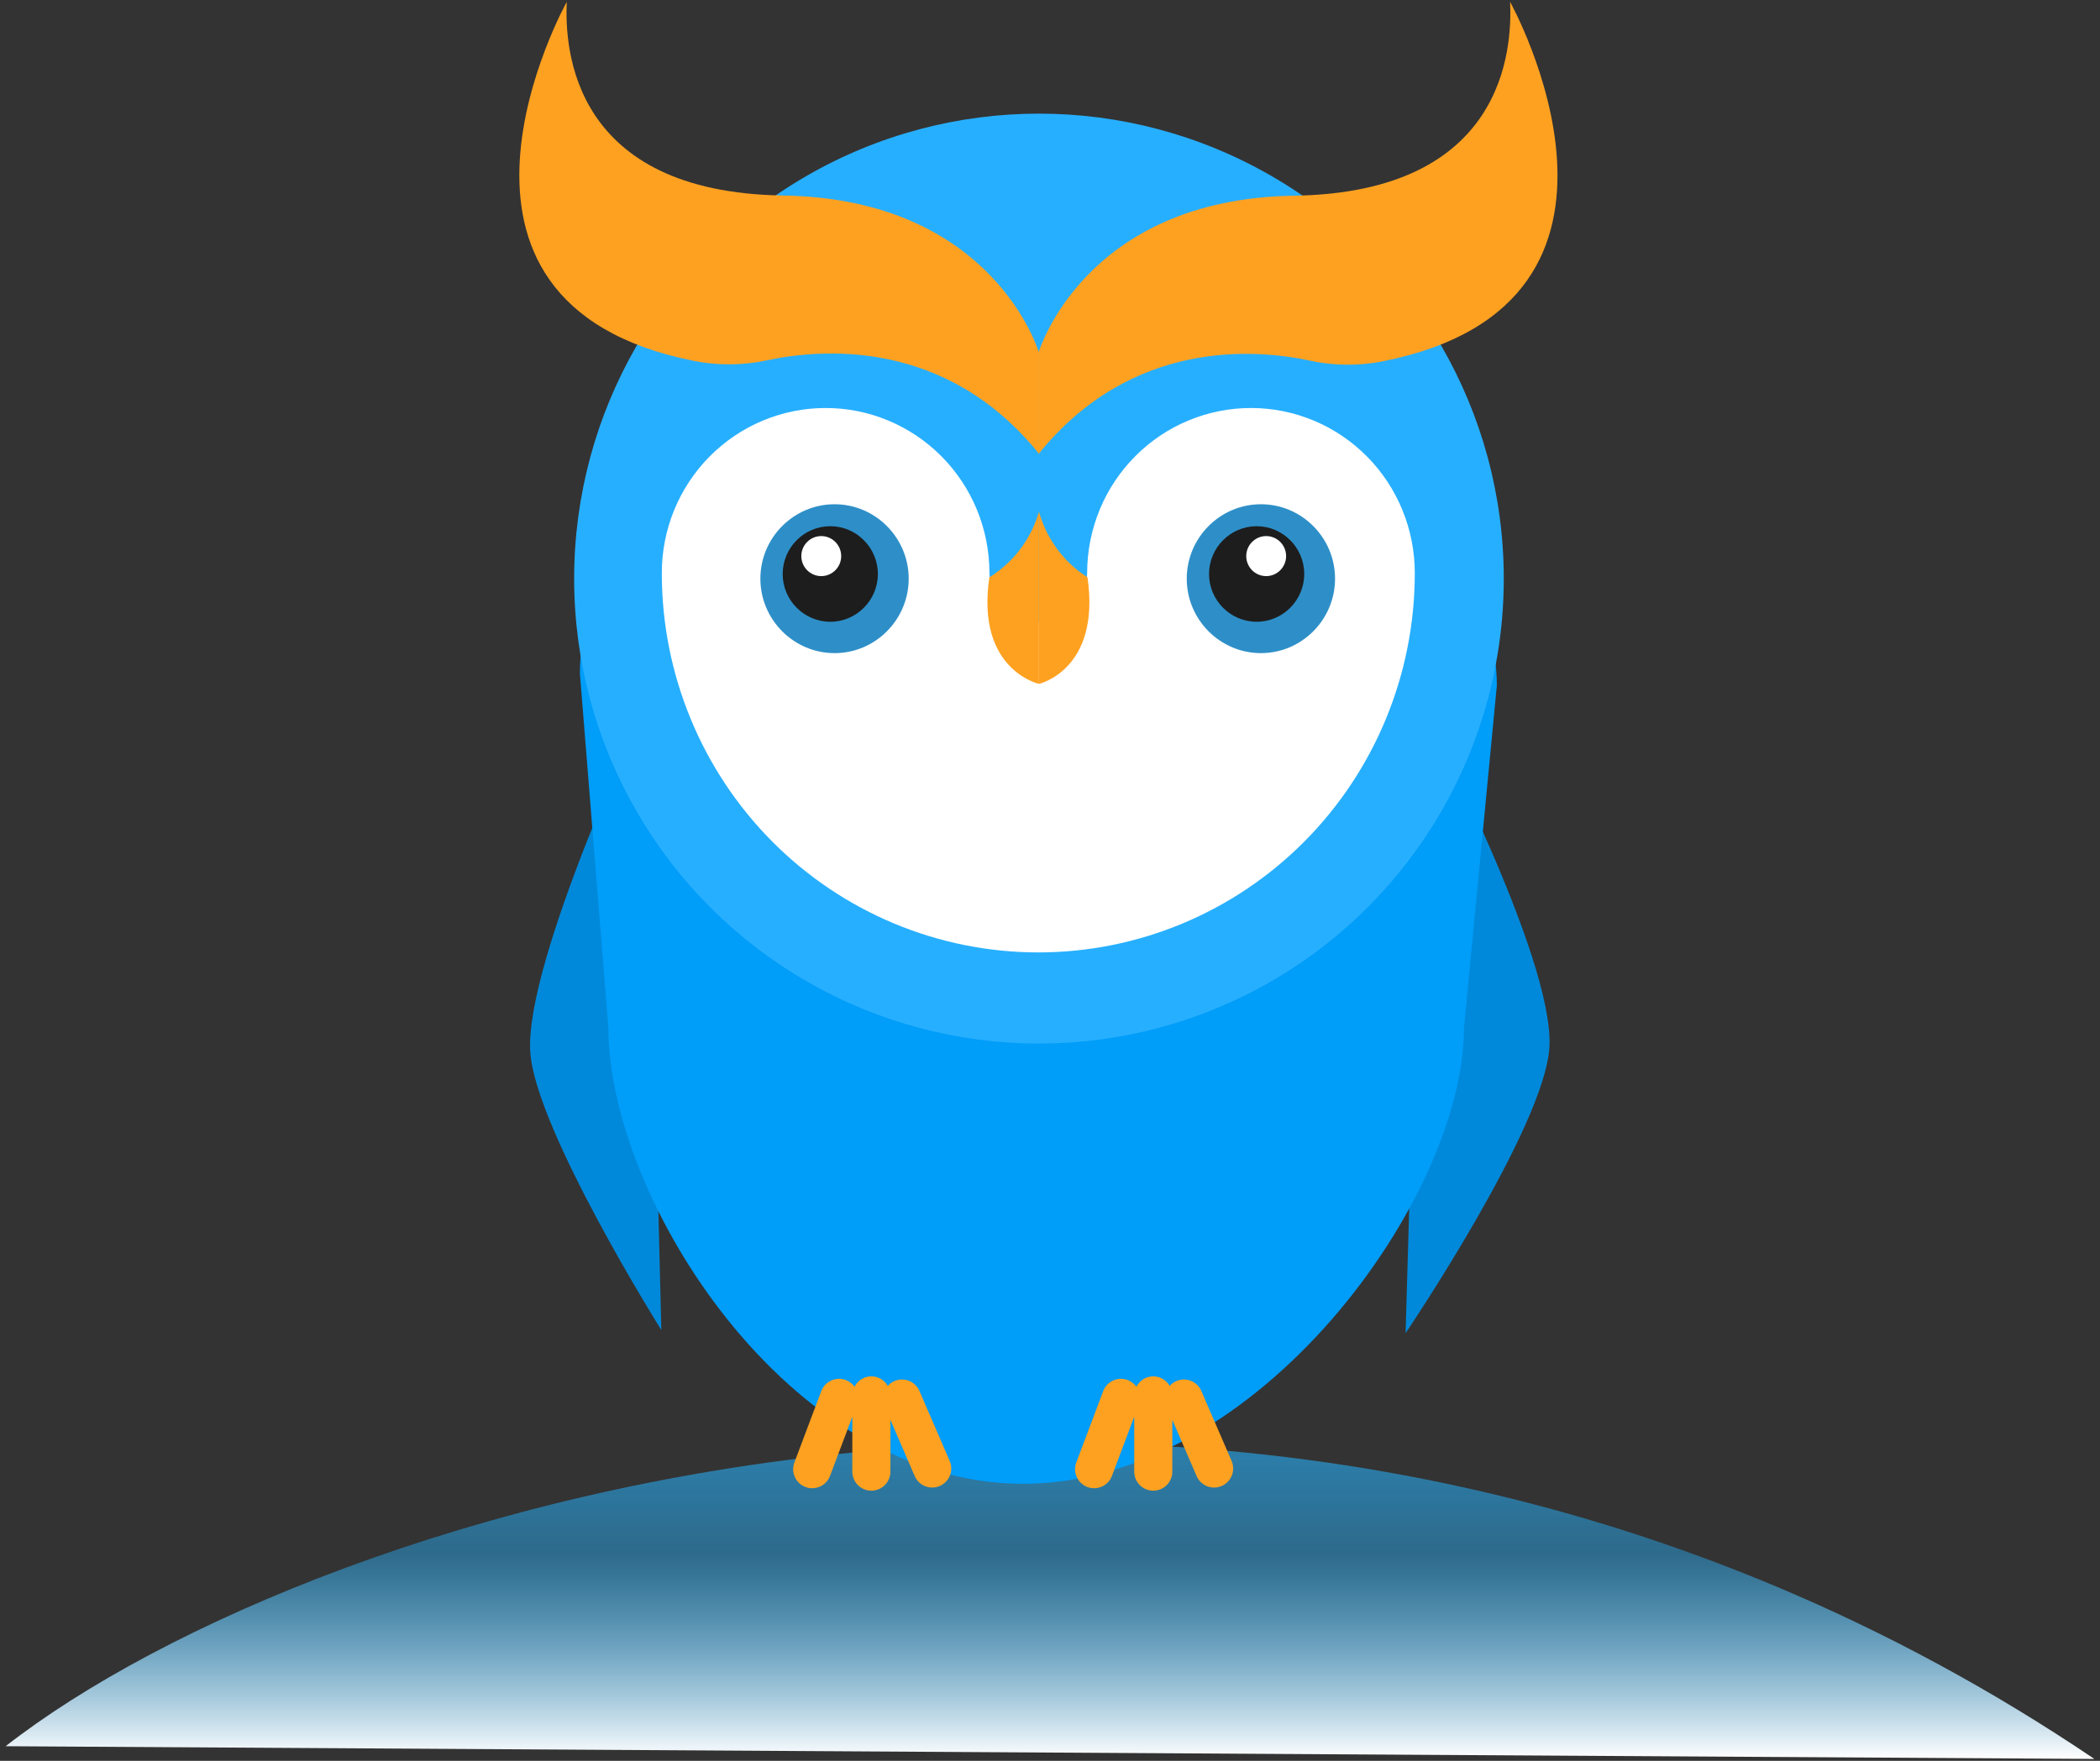 <svg width="186" height="156" viewBox="0 0 186 156" fill="none" xmlns="http://www.w3.org/2000/svg">
<rect x="0" y="0" width="186" height="156" fill="#333333" stroke="none"/>
<path d="M0.5 154.707C27.867 133.311 112.157 106.284 185.5 155.834L0.5 154.707Z" fill="url(#paint0_linear_4906_24691)"/>
<path d="M126.104 62.822C126.104 62.822 137.67 84.782 137.234 92.754C136.845 99.838 124.494 118.113 124.494 118.113L126.104 62.822Z" fill="#0089DA"/>
<path d="M57.207 62.377C57.207 62.377 46.484 85.073 46.965 93.172C47.371 99.975 58.575 117.837 58.575 117.837L57.207 62.377Z" fill="#0089DA"/>
<path d="M53.889 91.121C53.889 106.028 69.724 131.46 90.611 131.46C111.499 131.46 129.665 106.028 129.665 91.121L132.578 60.735C132.578 45.829 112.663 32.897 91.777 32.897C70.889 32.897 51.362 44.753 51.362 59.659L53.889 91.121Z" fill="#009DF9"/>
<path d="M95.329 129.567L97.71 123.249C98.039 122.376 99.012 121.936 99.885 122.265C100.206 122.386 100.468 122.596 100.655 122.856C100.936 122.314 101.495 121.939 102.148 121.939C102.771 121.939 103.31 122.282 103.601 122.785C103.759 122.606 103.955 122.457 104.189 122.355C105.044 121.985 106.036 122.378 106.406 123.235L109.084 129.433C109.454 130.289 109.061 131.282 108.204 131.652C107.349 132.022 106.357 131.629 105.987 130.773L103.834 125.792V130.38C103.834 131.312 103.079 132.068 102.147 132.068C101.215 132.068 100.46 131.312 100.46 130.38V125.521L98.486 130.758C98.158 131.631 97.184 132.071 96.312 131.742C95.441 131.413 95 130.438 95.329 129.567Z" fill="#FEA120"/>
<path d="M70.36 129.567L72.741 123.249C73.07 122.376 74.043 121.936 74.915 122.265C75.237 122.386 75.499 122.596 75.686 122.856C75.967 122.314 76.526 121.939 77.179 121.939C77.802 121.939 78.341 122.282 78.632 122.785C78.79 122.606 78.986 122.457 79.22 122.355C80.075 121.985 81.067 122.378 81.437 123.235L84.115 129.433C84.485 130.289 84.092 131.282 83.236 131.652C82.38 132.022 81.388 131.629 81.018 130.773L78.865 125.792V130.38C78.865 131.312 78.11 132.068 77.178 132.068C76.246 132.068 75.491 131.312 75.491 130.38V125.521L73.517 130.758C73.189 131.631 72.216 132.071 71.343 131.742C70.472 131.413 70.031 130.438 70.36 129.567Z" fill="#FEA120"/>
<ellipse cx="41.169" cy="41.193" rx="41.169" ry="41.193" transform="matrix(-1 0 0 1 133.191 10.068)" fill="#27AFFF"/>
<path d="M91.977 31.268C91.977 31.268 95.957 17.625 114.618 17.338C133.278 17.052 133.943 4.361 133.753 0.166C133.753 0.166 148.583 26.822 122.478 32.01C120.353 32.429 118.165 32.411 116.047 31.956C111.275 30.926 100.245 29.97 91.977 40.232V31.268Z" fill="#FEA120"/>
<path d="M92.021 31.237C92.021 31.237 88.037 17.608 69.355 17.322C50.673 17.035 50.008 4.357 50.198 0.166C50.198 0.166 35.351 26.796 61.486 31.979C63.614 32.398 65.804 32.379 67.924 31.924C72.701 30.896 83.744 29.94 92.021 40.193V31.237Z" fill="#FEA120"/>
<path d="M58.618 50.796C58.618 59.703 62.131 68.245 68.385 74.543C74.638 80.841 83.12 84.38 91.963 84.38C100.807 84.38 109.289 80.841 115.542 74.543C121.796 68.245 125.309 59.703 125.309 50.796C125.314 48.877 124.943 46.975 124.218 45.201C123.494 43.426 122.429 41.812 121.085 40.452C119.741 39.092 118.145 38.012 116.386 37.273C114.628 36.534 112.742 36.151 110.837 36.147C108.931 36.142 107.044 36.515 105.281 37.245C103.519 37.975 101.917 39.047 100.567 40.401C99.216 41.754 98.144 43.362 97.41 45.133C96.676 46.904 96.296 48.804 96.292 50.723C96.292 51.879 95.836 52.987 95.024 53.805C94.212 54.623 93.111 55.082 91.963 55.082C90.816 55.082 89.715 54.623 88.903 53.805C88.091 52.987 87.635 51.879 87.635 50.723C87.63 48.804 87.251 46.904 86.517 45.133C85.784 43.362 84.711 41.754 83.36 40.401C82.01 39.047 80.407 37.975 78.645 37.245C76.883 36.515 74.996 36.142 73.09 36.147C71.185 36.151 69.299 36.534 67.541 37.273C65.782 38.012 64.186 39.092 62.842 40.452C61.498 41.812 60.433 43.426 59.708 45.201C58.984 46.975 58.613 48.877 58.618 50.796Z" fill="white"/>
<path d="M92.023 45.334V60.587C92.023 60.587 97.504 59.352 96.322 51.149C94.23 49.82 92.697 47.748 92.023 45.334Z" fill="#FEA120"/>
<path d="M92.021 45.334V60.587C92.021 60.587 86.42 59.352 87.628 51.149C89.766 49.82 91.332 47.748 92.021 45.334Z" fill="#FEA120"/>
<path fill-rule="evenodd" clip-rule="evenodd" d="M111.686 57.864C115.297 57.864 118.247 54.898 118.247 51.269C118.247 47.639 115.297 44.674 111.686 44.674C108.062 44.674 105.112 47.639 105.112 51.269C105.112 54.898 108.062 57.864 111.686 57.864Z" fill="#2E8FC8"/>
<path fill-rule="evenodd" clip-rule="evenodd" d="M111.302 55.086C113.623 55.086 115.518 53.183 115.518 50.853C115.518 48.522 113.623 46.619 111.302 46.619C108.982 46.619 107.086 48.522 107.086 50.853C107.086 53.183 108.982 55.086 111.302 55.086Z" fill="#1D1D1D"/>
<path fill-rule="evenodd" clip-rule="evenodd" d="M112.147 51.041C113.121 51.041 113.913 50.245 113.913 49.268C113.913 48.29 113.121 47.494 112.147 47.494C111.173 47.494 110.381 48.29 110.381 49.268C110.381 50.245 111.173 51.041 112.147 51.041Z" fill="white"/>
<path fill-rule="evenodd" clip-rule="evenodd" d="M73.922 57.864C77.533 57.864 80.484 54.898 80.484 51.269C80.484 47.639 77.533 44.674 73.922 44.674C70.299 44.674 67.348 47.639 67.348 51.269C67.348 54.898 70.299 57.864 73.922 57.864Z" fill="#2E8FC8"/>
<path fill-rule="evenodd" clip-rule="evenodd" d="M73.538 55.086C75.859 55.086 77.754 53.183 77.754 50.853C77.754 48.522 75.859 46.619 73.538 46.619C71.218 46.619 69.323 48.522 69.323 50.853C69.323 53.183 71.218 55.086 73.538 55.086Z" fill="#1D1D1D"/>
<path fill-rule="evenodd" clip-rule="evenodd" d="M72.74 51.041C73.714 51.041 74.506 50.245 74.506 49.268C74.506 48.29 73.713 47.494 72.74 47.494C71.766 47.494 70.974 48.29 70.974 49.268C70.974 50.245 71.766 51.041 72.74 51.041Z" fill="white"/>
<defs>
<linearGradient id="paint0_linear_4906_24691" x1="93" y1="127.834" x2="93" y2="155.834" gradientUnits="userSpaceOnUse">
<stop stop-color="#26B3FF" stop-opacity="0.6"/>
<stop offset="0.35" stop-color="#26B3FF" stop-opacity="0.43"/>
<stop offset="1" stop-color="white"/>
</linearGradient>
</defs>
</svg>

